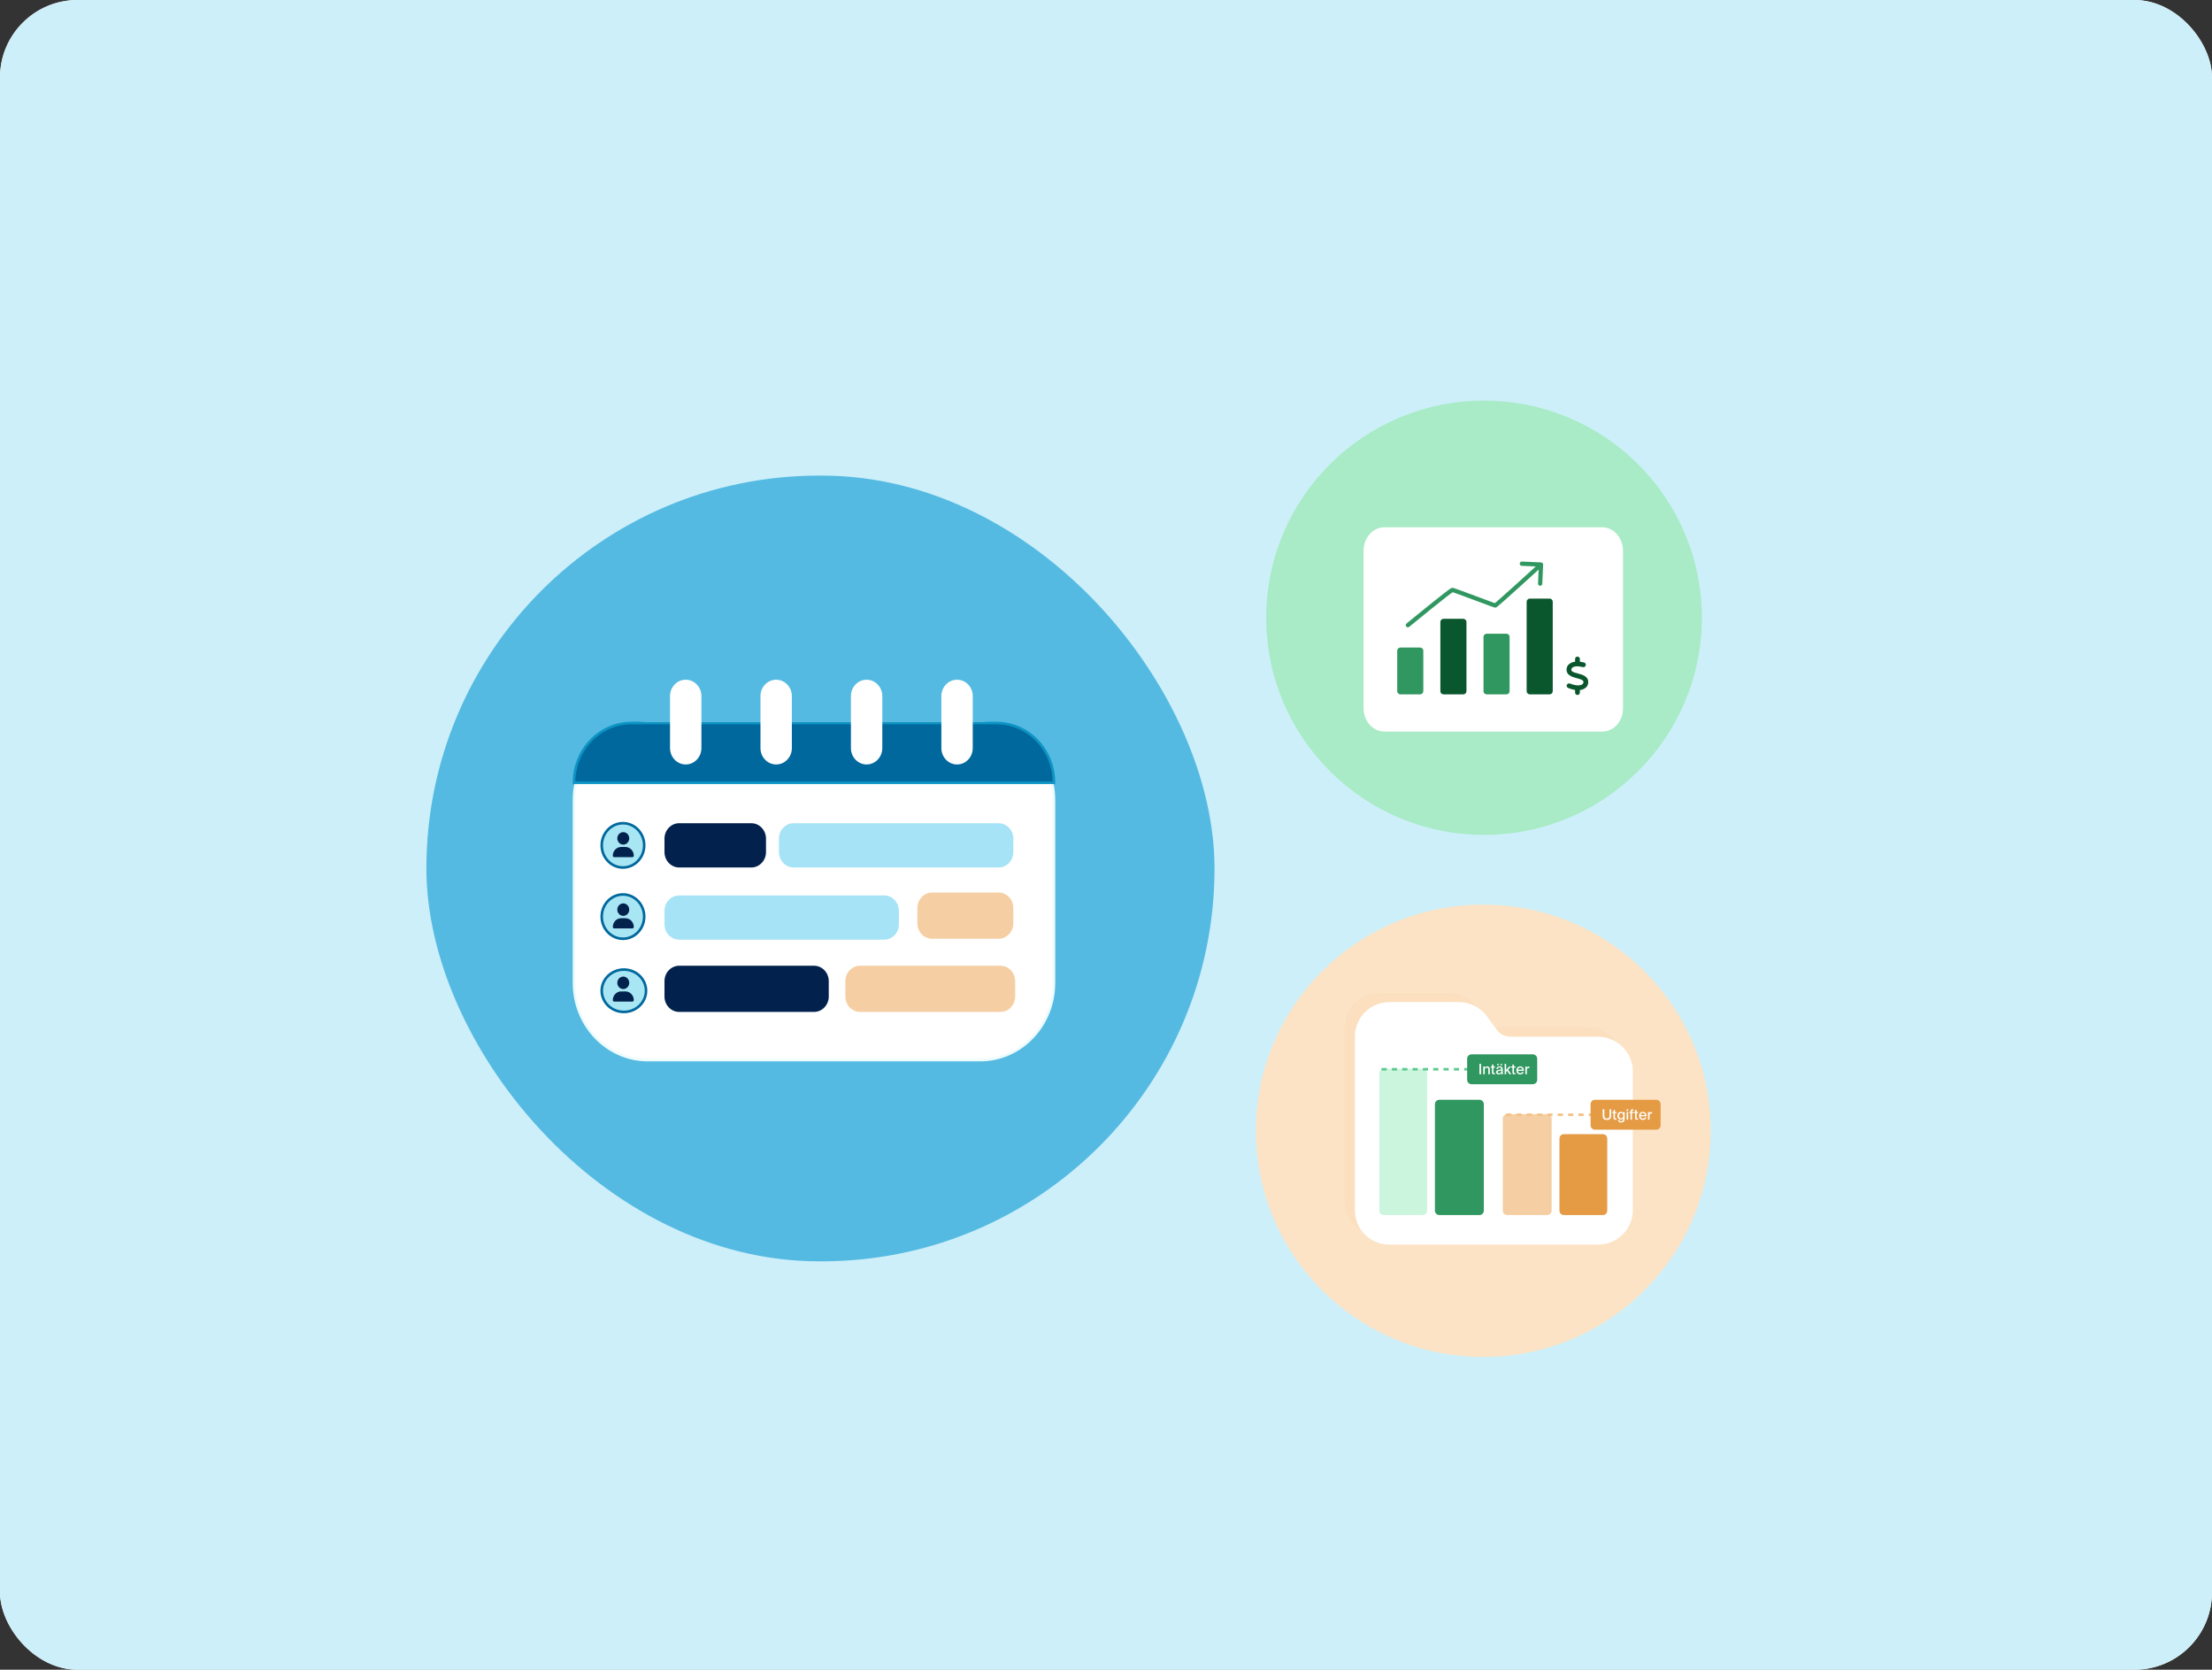 <svg width="856" height="646" viewBox="0 0 856 646" fill="none" xmlns="http://www.w3.org/2000/svg">
<rect x="0" y="0" width="856" height="646" fill="#333333" stroke="none"/>
<g clip-path="url(#clip0_3176_6751)">
<rect width="856" height="646" rx="30" fill="white"/>
<path d="M0 0H856V886H0V0Z" fill="#CDEFF9"/>
<g clip-path="url(#clip1_3176_6751)">
<rect x="165" y="184" width="305" height="304" rx="152" fill="#55BAE2"/>
<path d="M379.283 279.744H250.712C234.932 279.744 222.141 293.088 222.141 309.548V380.332C222.141 396.793 234.932 410.136 250.712 410.136H379.283C395.063 410.136 407.855 396.793 407.855 380.332V309.548C407.855 293.088 395.063 279.744 379.283 279.744Z" fill="white"/>
<path d="M379.283 279.744H250.712C234.932 279.744 222.141 293.088 222.141 309.548V380.332C222.141 396.793 234.932 410.136 250.712 410.136H379.283C395.063 410.136 407.855 396.793 407.855 380.332V309.548C407.855 293.088 395.063 279.744 379.283 279.744Z" stroke="#EDFBFD"/>
<path d="M385.712 279.744C397.941 279.744 407.855 290.085 407.855 302.842H222.141C222.141 290.085 232.054 279.744 244.283 279.744H385.712Z" fill="#00689D"/>
<path d="M385.712 279.744C397.941 279.744 407.855 290.085 407.855 302.842H222.141C222.141 290.085 232.054 279.744 244.283 279.744H385.712Z" stroke="#0D94C4"/>
<path d="M271.432 269.314C271.432 265.816 268.714 262.98 265.36 262.98C262.007 262.98 259.289 265.816 259.289 269.314V289.431C259.289 292.929 262.007 295.765 265.36 295.765C268.714 295.765 271.432 292.929 271.432 289.431V269.314Z" fill="white"/>
<path d="M306.432 269.314C306.432 265.816 303.714 262.98 300.36 262.98C297.007 262.98 294.289 265.816 294.289 269.314V289.431C294.289 292.929 297.007 295.765 300.36 295.765C303.714 295.765 306.432 292.929 306.432 289.431V269.314Z" fill="white"/>
<path d="M341.432 269.314C341.432 265.816 338.714 262.98 335.36 262.98C332.007 262.98 329.289 265.816 329.289 269.314V289.431C329.289 292.929 332.007 295.765 335.36 295.765C338.714 295.765 341.432 292.929 341.432 289.431V269.314Z" fill="white"/>
<path d="M376.432 269.314C376.432 265.816 373.714 262.98 370.36 262.98C367.007 262.98 364.289 265.816 364.289 269.314V289.431C364.289 292.929 367.007 295.765 370.36 295.765C373.714 295.765 376.432 292.929 376.432 289.431V269.314Z" fill="white"/>
<path d="M290.712 318.49H262.855C259.699 318.49 257.141 321.159 257.141 324.451V329.667C257.141 332.959 259.699 335.627 262.855 335.627H290.712C293.868 335.627 296.426 332.959 296.426 329.667V324.451C296.426 321.159 293.868 318.49 290.712 318.49Z" fill="#02224D"/>
<path d="M386.43 318.49H307.144C303.988 318.49 301.43 321.159 301.43 324.451V329.667C301.43 332.959 303.988 335.627 307.144 335.627H386.43C389.586 335.627 392.144 332.959 392.144 329.667V324.451C392.144 321.159 389.586 318.49 386.43 318.49Z" fill="#A6E3F7"/>
<path d="M342.141 346.432H262.855C259.699 346.432 257.141 349.1 257.141 352.392V357.608C257.141 360.9 259.699 363.569 262.855 363.569H342.141C345.297 363.569 347.855 360.9 347.855 357.608V352.392C347.855 349.1 345.297 346.432 342.141 346.432Z" fill="#A6E3F7"/>
<path d="M314.998 373.627H262.855C259.699 373.627 257.141 376.296 257.141 379.588V385.549C257.141 388.841 259.699 391.509 262.855 391.509H314.998C318.154 391.509 320.712 388.841 320.712 385.549V379.588C320.712 376.296 318.154 373.627 314.998 373.627Z" fill="#02224D"/>
<path d="M386.429 345.314H360.714C357.558 345.314 355 347.983 355 351.275V357.236C355 360.528 357.558 363.197 360.714 363.197H386.429C389.584 363.197 392.143 360.528 392.143 357.236V351.275C392.143 347.983 389.584 345.314 386.429 345.314Z" fill="#F5CFA3"/>
<path d="M387.141 373.627H332.855C329.699 373.627 327.141 376.296 327.141 379.588V385.549C327.141 388.841 329.699 391.509 332.855 391.509H387.141C390.297 391.509 392.855 388.841 392.855 385.549V379.588C392.855 376.296 390.297 373.627 387.141 373.627Z" fill="#F5CFA3"/>
<path d="M241.074 335.627C245.61 335.627 249.288 331.791 249.288 327.059C249.288 322.327 245.61 318.49 241.074 318.49C236.537 318.49 232.859 322.327 232.859 327.059C232.859 331.791 236.537 335.627 241.074 335.627Z" fill="#A9E6F4"/>
<path d="M241.074 335.627C245.61 335.627 249.288 331.791 249.288 327.059C249.288 322.327 245.61 318.49 241.074 318.49C236.537 318.49 232.859 322.327 232.859 327.059C232.859 331.791 236.537 335.627 241.074 335.627Z" stroke="#00689D"/>
<path d="M241.074 363.196C245.61 363.196 249.288 359.36 249.288 354.627C249.288 349.895 245.61 346.059 241.074 346.059C236.537 346.059 232.859 349.895 232.859 354.627C232.859 359.36 236.537 363.196 241.074 363.196Z" fill="#A9E6F4"/>
<path d="M241.074 363.196C245.61 363.196 249.288 359.36 249.288 354.627C249.288 349.895 245.61 346.059 241.074 346.059C236.537 346.059 232.859 349.895 232.859 354.627C232.859 359.36 236.537 363.196 241.074 363.196Z" stroke="#00689D"/>
<path d="M241.431 375.117C246.164 375.117 250.002 378.787 250.002 383.313C250.002 387.84 246.164 391.509 241.431 391.509C236.697 391.509 232.859 387.84 232.859 383.313C232.859 378.787 236.697 375.117 241.431 375.117Z" fill="#A9E6F4"/>
<path d="M241.431 375.117C246.164 375.117 250.002 378.787 250.002 383.313C250.002 387.84 246.164 391.509 241.431 391.509C236.697 391.509 232.859 387.84 232.859 383.313C232.859 378.787 236.697 375.117 241.431 375.117Z" stroke="#00689D"/>
<path d="M241.203 326.779C240.369 326.779 239.607 326.325 239.19 325.568C238.773 324.83 238.773 323.903 239.19 323.146C239.607 322.409 240.369 321.936 241.203 321.936C242.019 321.936 242.781 322.409 243.198 323.146C243.615 323.903 243.615 324.83 243.198 325.568C242.781 326.325 242.019 326.779 241.203 326.779ZM240.369 327.687H242.019C243.815 327.687 245.266 329.2 245.266 331.073C245.266 331.376 245.012 331.622 244.721 331.622H237.666C237.376 331.622 237.141 331.376 237.141 331.073C237.141 329.2 238.573 327.687 240.369 327.687Z" fill="#02224D"/>
<path d="M241.203 354.349C240.369 354.349 239.607 353.895 239.19 353.138C238.773 352.401 238.773 351.474 239.19 350.717C239.607 349.979 240.369 349.506 241.203 349.506C242.019 349.506 242.781 349.979 243.198 350.717C243.615 351.474 243.615 352.401 243.198 353.138C242.781 353.895 242.019 354.349 241.203 354.349ZM240.369 355.257H242.019C243.815 355.257 245.266 356.771 245.266 358.644C245.266 358.946 245.012 359.192 244.721 359.192H237.666C237.376 359.192 237.141 358.946 237.141 358.644C237.141 356.771 238.573 355.257 240.369 355.257Z" fill="#02224D"/>
<path d="M241.203 382.661C240.369 382.661 239.607 382.208 239.19 381.451C238.773 380.713 238.773 379.786 239.19 379.029C239.607 378.291 240.369 377.818 241.203 377.818C242.019 377.818 242.781 378.291 243.198 379.029C243.615 379.786 243.615 380.713 243.198 381.451C242.781 382.208 242.019 382.661 241.203 382.661ZM240.369 383.57H242.019C243.815 383.57 245.266 385.083 245.266 386.956C245.266 387.259 245.012 387.505 244.721 387.505H237.666C237.376 387.505 237.141 387.259 237.141 386.956C237.141 385.083 238.573 383.57 240.369 383.57Z" fill="#02224D"/>
</g>
<path d="M574.29 323C620.843 323 658.581 285.392 658.581 239C658.581 192.608 620.843 155 574.29 155C527.738 155 490 192.608 490 239C490 285.392 527.738 323 574.29 323Z" fill="#A8EBC6"/>
<path d="M615.968 279.329H531.608C527.144 279.329 523.547 275.25 523.547 270.188V209.436C523.547 204.375 527.144 200.295 531.608 200.295H615.899C620.362 200.295 623.96 204.375 623.96 209.436V270.188C624.029 275.25 620.426 279.329 615.963 279.329H615.968Z" fill="#A8EBC6"/>
<path d="M620.085 283.035H535.725C531.262 283.035 527.664 278.955 527.664 273.893V213.141C527.664 208.08 531.262 204 535.725 204H620.016C624.479 204 628.077 208.08 628.077 213.141V273.893C628.146 278.955 624.544 283.035 620.08 283.035H620.085Z" fill="white"/>
<path d="M549.557 250.529H541.932C541.249 250.529 540.695 251.082 540.695 251.765V267.412C540.695 268.094 541.249 268.647 541.932 268.647H549.557C550.24 268.647 550.794 268.094 550.794 267.412V251.765C550.794 251.082 550.24 250.529 549.557 250.529Z" fill="#309760"/>
<path d="M566.252 239.412H558.627C557.944 239.412 557.391 239.965 557.391 240.647V267.412C557.391 268.094 557.944 268.647 558.627 268.647H566.252C566.935 268.647 567.489 268.094 567.489 267.412V240.647C567.489 239.965 566.935 239.412 566.252 239.412Z" fill="#0A572E"/>
<path d="M582.948 245.176H575.322C574.64 245.176 574.086 245.729 574.086 246.411V267.411C574.086 268.093 574.64 268.646 575.322 268.646H582.948C583.631 268.646 584.184 268.093 584.184 267.411V246.411C584.184 245.729 583.631 245.176 582.948 245.176Z" fill="#309760"/>
<path d="M599.643 231.588H592.018C591.335 231.588 590.781 232.141 590.781 232.823V267.411C590.781 268.094 591.335 268.647 592.018 268.647H599.643C600.326 268.647 600.88 268.094 600.88 267.411V232.823C600.88 232.141 600.326 231.588 599.643 231.588Z" fill="#0A572E"/>
<path d="M544.293 241.247C543.941 241.536 543.891 242.055 544.18 242.406C544.469 242.758 544.989 242.808 545.34 242.519L544.817 241.883L544.293 241.247ZM597.162 218.448C597.182 217.994 596.83 217.609 596.375 217.59L588.962 217.266C588.508 217.247 588.123 217.599 588.103 218.053C588.083 218.508 588.436 218.892 588.891 218.912L595.479 219.199L595.192 225.781C595.172 226.235 595.525 226.62 595.979 226.64C596.434 226.66 596.819 226.308 596.839 225.853L597.162 218.448ZM544.817 241.883C545.34 242.519 545.34 242.519 545.341 242.519C545.341 242.519 545.341 242.518 545.341 242.518C545.342 242.518 545.342 242.517 545.343 242.516C545.345 242.515 545.348 242.512 545.352 242.509C545.36 242.502 545.372 242.493 545.388 242.48C545.419 242.454 545.466 242.416 545.526 242.366C545.648 242.266 545.826 242.12 546.053 241.934C546.507 241.561 547.156 241.029 547.938 240.391C549.501 239.114 551.592 237.412 553.702 235.71C555.814 234.007 557.942 232.307 559.582 231.035C560.403 230.397 561.096 229.872 561.6 229.508C561.853 229.325 562.049 229.19 562.186 229.103C562.255 229.059 562.296 229.036 562.313 229.028C562.322 229.023 562.311 229.029 562.287 229.038C562.28 229.041 562.184 229.078 562.046 229.078V228.255V227.431C561.888 227.431 561.763 227.476 561.72 227.491C561.66 227.514 561.606 227.539 561.564 227.56C561.48 227.603 561.39 227.657 561.302 227.712C561.124 227.826 560.896 227.983 560.634 228.173C560.106 228.554 559.396 229.094 558.571 229.734C556.919 231.016 554.781 232.724 552.667 234.428C550.552 236.133 548.459 237.838 546.894 239.116C546.112 239.755 545.462 240.288 545.007 240.661C544.779 240.847 544.601 240.994 544.479 241.094C544.418 241.144 544.372 241.182 544.34 241.208C544.325 241.221 544.313 241.231 544.305 241.237C544.301 241.241 544.298 241.243 544.296 241.245C544.295 241.246 544.294 241.246 544.293 241.246C544.293 241.247 544.293 241.247 544.293 241.247C544.293 241.248 544.293 241.247 544.817 241.883ZM562.046 228.255V229.078C561.96 229.078 561.911 229.062 561.963 229.074C561.99 229.08 562.036 229.092 562.104 229.112C562.238 229.152 562.427 229.212 562.667 229.293C563.145 229.453 563.799 229.685 564.574 229.965C566.121 230.525 568.13 231.273 570.135 232.021C572.139 232.769 574.139 233.519 575.664 234.082C576.425 234.362 577.073 234.598 577.544 234.764C577.779 234.847 577.976 234.914 578.124 234.962C578.197 234.985 578.266 235.006 578.325 235.023C578.354 235.03 578.389 235.039 578.425 235.047C578.445 235.051 578.527 235.069 578.624 235.069V234.245V233.422C578.675 233.422 578.714 233.427 578.727 233.429C578.745 233.431 578.757 233.434 578.762 233.434C578.771 233.436 578.771 233.436 578.758 233.433C578.733 233.427 578.691 233.414 578.628 233.394C578.502 233.353 578.322 233.292 578.092 233.211C577.633 233.049 576.995 232.817 576.234 232.536C574.714 231.975 572.719 231.228 570.712 230.479C568.708 229.73 566.692 228.98 565.135 228.417C564.357 228.135 563.689 227.899 563.192 227.732C562.945 227.649 562.733 227.58 562.568 227.532C562.486 227.508 562.407 227.486 562.337 227.47C562.292 227.46 562.173 227.431 562.046 227.431V228.255ZM578.624 234.245V235.069C578.768 235.069 578.878 235.031 578.916 235.017C578.968 234.998 579.01 234.978 579.036 234.964C579.088 234.937 579.135 234.907 579.169 234.885C579.238 234.839 579.317 234.78 579.397 234.718C579.561 234.591 579.779 234.412 580.038 234.194C580.558 233.755 581.274 233.131 582.115 232.388C583.8 230.9 586.003 228.919 588.192 226.939C590.382 224.959 592.557 222.979 594.186 221.494C595 220.752 595.677 220.134 596.151 219.7C596.388 219.484 596.574 219.314 596.701 219.198C596.765 219.14 596.813 219.095 596.846 219.065C596.862 219.05 596.875 219.039 596.883 219.031C596.887 219.027 596.89 219.024 596.893 219.023C596.894 219.021 596.894 219.021 596.895 219.02C596.895 219.02 596.895 219.02 596.896 219.02C596.896 219.02 596.896 219.02 596.339 218.412C595.782 217.805 595.782 217.805 595.782 217.805C595.782 217.805 595.782 217.806 595.781 217.806C595.781 217.806 595.78 217.807 595.779 217.808C595.777 217.81 595.774 217.813 595.769 217.817C595.761 217.824 595.749 217.835 595.732 217.851C595.7 217.88 595.651 217.925 595.588 217.983C595.461 218.099 595.275 218.269 595.038 218.485C594.565 218.918 593.888 219.536 593.074 220.278C591.447 221.762 589.273 223.74 587.086 225.718C584.898 227.697 582.7 229.673 581.023 231.154C580.184 231.895 579.48 232.509 578.974 232.936C578.72 233.15 578.523 233.311 578.387 233.416C578.318 233.47 578.276 233.501 578.255 233.514C578.243 233.522 578.253 233.515 578.276 233.503C578.287 233.497 578.317 233.482 578.358 233.467C578.386 233.457 578.487 233.422 578.624 233.422V234.245Z" fill="#309760"/>
<path d="M610.458 254.029C610.95 254.029 611.385 254.464 611.385 254.956V255.998C611.414 255.998 611.472 256.027 611.501 256.027C611.53 256.027 611.53 256.027 611.53 256.027L612.921 256.287C613.443 256.374 613.762 256.867 613.675 257.359C613.588 257.851 613.095 258.198 612.602 258.112L611.211 257.851C610.313 257.706 609.502 257.822 608.951 258.025C608.4 258.256 608.168 258.575 608.11 258.835C608.052 259.154 608.11 259.327 608.139 259.443C608.197 259.559 608.313 259.675 608.516 259.82C608.98 260.138 609.704 260.341 610.661 260.573L610.748 260.601C611.559 260.833 612.574 261.094 613.327 261.586C613.733 261.846 614.139 262.223 614.37 262.715C614.631 263.236 614.66 263.815 614.573 264.452C614.37 265.552 613.588 266.276 612.66 266.652C612.254 266.826 611.82 266.913 611.385 266.971V267.955C611.385 268.448 610.95 268.882 610.458 268.882C609.936 268.882 609.53 268.448 609.53 267.955V266.942C609.502 266.942 609.502 266.942 609.472 266.942C608.777 266.826 607.617 266.508 606.835 266.16C606.343 265.958 606.139 265.408 606.343 264.944C606.574 264.481 607.096 264.279 607.589 264.481C608.168 264.742 609.183 265.002 609.762 265.089C610.689 265.234 611.443 265.147 611.965 264.944C612.458 264.742 612.66 264.452 612.747 264.105C612.776 263.815 612.747 263.642 612.689 263.525C612.631 263.41 612.544 263.265 612.313 263.149C611.849 262.831 611.124 262.628 610.168 262.368H610.081C609.27 262.136 608.255 261.846 607.502 261.354C607.096 261.094 606.69 260.717 606.458 260.225C606.226 259.704 606.169 259.125 606.285 258.517C606.487 257.388 607.328 256.693 608.255 256.317C608.661 256.143 609.067 256.056 609.53 255.998V254.956C609.53 254.464 609.936 254.029 610.458 254.029Z" fill="#0A572E"/>
<g clip-path="url(#clip2_3176_6751)">
<path d="M574 525C622.601 525 662 485.825 662 437.5C662 389.175 622.601 350 574 350C525.399 350 486 389.175 486 437.5C486 485.825 525.399 525 574 525Z" fill="#FCE3C5"/>
<path opacity="0.2" d="M533.869 478.086C526.305 478.086 520.422 472.222 520.422 464.683V397.664C520.422 390.333 526.305 384.26 533.869 384.26H560.764C564.967 384.26 568.959 386.354 571.48 389.705L575.472 395.151C576.733 396.826 578.624 397.664 580.935 397.664H614.554C621.908 397.664 628.001 403.737 628.001 411.067V464.683C628.001 472.222 621.908 478.086 614.554 478.086H533.869Z" fill="#F5CFA3"/>
<path d="M537.744 481.518C530.18 481.518 524.297 475.654 524.297 468.114V401.095C524.297 393.765 530.18 387.691 537.744 387.691H564.639C568.842 387.691 572.834 389.786 575.355 393.137L579.347 398.582C580.608 400.258 582.499 401.095 584.81 401.095H618.429C625.783 401.095 631.876 407.169 631.876 414.499V468.114C631.876 475.654 625.783 481.518 618.429 481.518H537.744Z" fill="white"/>
<path d="M550.548 413.48H535.487C534.536 413.48 533.766 414.249 533.766 415.196V468.382C533.766 469.33 534.536 470.098 535.487 470.098H550.548C551.499 470.098 552.269 469.33 552.269 468.382V415.196C552.269 414.249 551.499 413.48 550.548 413.48Z" fill="#CCF5DE"/>
<path d="M572.494 425.49H557.003C556.052 425.49 555.281 426.258 555.281 427.206V468.382C555.281 469.33 556.052 470.098 557.003 470.098H572.494C573.445 470.098 574.215 469.33 574.215 468.382V427.206C574.215 426.258 573.445 425.49 572.494 425.49Z" fill="#309760"/>
<path d="M598.744 431.066H583.253C582.302 431.066 581.531 431.835 581.531 432.782V468.383C581.531 469.33 582.302 470.098 583.253 470.098H598.744C599.695 470.098 600.465 469.33 600.465 468.383V432.782C600.465 431.835 599.695 431.066 598.744 431.066Z" fill="#F5CFA3"/>
<path d="M620.259 438.787H605.198C604.247 438.787 603.477 439.555 603.477 440.503V468.383C603.477 469.33 604.247 470.098 605.198 470.098H620.259C621.21 470.098 621.98 469.33 621.98 468.383V440.503C621.98 439.555 621.21 438.787 620.259 438.787Z" fill="#E49B44"/>
<path d="M582.82 431.281H620.688" stroke="#F3C185" stroke-dasharray="2 2"/>
<path d="M640.912 425.49H617.245C616.294 425.49 615.523 426.258 615.523 427.206V435.355C615.523 436.303 616.294 437.071 617.245 437.071H640.912C641.863 437.071 642.633 436.303 642.633 435.355V427.206C642.633 426.258 641.863 425.49 640.912 425.49Z" fill="#E49B44"/>
<path d="M620.219 429.168H620.856V431.594C620.856 432.357 621.097 432.748 621.858 432.748C622.619 432.748 622.865 432.324 622.865 431.549V429.168H623.503V431.515C623.503 432.742 623.038 433.283 621.858 433.283C620.711 433.283 620.219 432.826 620.219 431.549V429.168ZM624.39 430.211V429.441H624.972V430.211H625.565V430.651H624.972V432.363C624.972 432.67 625.022 432.748 625.313 432.748H625.559V433.211H625.134C624.524 433.211 624.39 433.06 624.39 432.441V430.651H623.931V430.211H624.39ZM628.133 430.651V430.211H628.715V432.859C628.715 433.411 628.597 433.707 628.39 433.913C628.155 434.153 627.803 434.276 627.338 434.276C626.65 434.276 626.175 433.997 626.08 433.356H626.678C626.74 433.629 626.908 433.79 627.35 433.79C627.624 433.79 627.825 433.718 627.954 433.573C628.071 433.445 628.133 433.294 628.133 432.982V432.664C627.948 432.976 627.652 433.16 627.204 433.16C626.505 433.16 625.923 432.614 625.923 431.655C625.923 430.701 626.505 430.155 627.204 430.155C627.652 430.155 627.948 430.339 628.133 430.651ZM628.155 431.655C628.155 430.941 627.786 430.634 627.338 430.634C626.852 430.634 626.544 431.002 626.544 431.655C626.544 432.318 626.852 432.686 627.338 432.686C627.786 432.686 628.155 432.369 628.155 431.655ZM629.49 430.211H630.071V433.211H629.49V430.211ZM629.49 429.168H630.071V429.809H629.49V429.168ZM630.962 430.211V430.01C630.962 429.346 631.163 429.168 631.862 429.168H632.125V429.631H631.901C631.605 429.631 631.543 429.692 631.543 430.004V430.211H632.125V430.651H631.543V433.211H630.962V430.651H630.542V430.211H630.962ZM632.754 430.211V429.441H633.336V430.211H633.929V430.651H633.336V432.363C633.336 432.67 633.386 432.748 633.677 432.748H633.923V433.211H633.498C632.888 433.211 632.754 433.06 632.754 432.441V430.651H632.295V430.211H632.754ZM635.764 432.787C636.189 432.787 636.424 432.614 636.552 432.33H637.14C637.005 432.826 636.547 433.283 635.786 433.283C634.818 433.283 634.287 432.58 634.287 431.705C634.287 430.774 634.913 430.155 635.769 430.155C636.698 430.155 637.24 430.913 637.179 431.889H634.885C634.947 432.447 635.288 432.787 635.764 432.787ZM635.764 430.629C635.31 430.629 634.98 430.857 634.896 431.432H636.575C636.558 430.991 636.239 430.629 635.764 430.629ZM639.316 430.205V430.807C639.21 430.796 639.109 430.791 639.014 430.791C638.567 430.791 638.332 431.008 638.332 431.638V433.211H637.75V430.211H638.321V430.74C638.477 430.4 638.774 430.205 639.154 430.2C639.204 430.2 639.266 430.2 639.316 430.205Z" fill="white"/>
<path d="M534.625 413.695H572.493" stroke="#5EC990" stroke-dasharray="2 2"/>
<path d="M593.147 407.904H569.479C568.528 407.904 567.758 408.672 567.758 409.62V417.769C567.758 418.717 568.528 419.485 569.479 419.485H593.147C594.097 419.485 594.868 418.717 594.868 417.769V409.62C594.868 408.672 594.097 407.904 593.147 407.904Z" fill="#309760"/>
<path d="M573.146 411.582V415.625H572.508V411.582H573.146ZM574.569 412.625V413.06C574.742 412.764 575.044 412.569 575.514 412.569C576.241 412.569 576.521 413.037 576.521 413.734V415.625H575.939V413.89C575.939 413.461 575.872 413.054 575.318 413.054C574.809 413.054 574.569 413.411 574.569 414.013V415.625H573.987V412.625H574.569ZM577.366 412.625V411.855H577.947V412.625H578.54V413.065H577.947V414.777C577.947 415.084 577.998 415.162 578.289 415.162H578.535V415.625H578.11C577.5 415.625 577.366 415.474 577.366 414.855V413.065H576.907V412.625H577.366ZM580.986 414.415V414.197C580.051 414.286 579.559 414.42 579.559 414.805C579.559 415.078 579.772 415.251 580.13 415.251C580.605 415.251 580.986 415.011 580.986 414.415ZM580.001 415.697C579.391 415.697 578.927 415.363 578.927 414.816C578.927 414.086 579.794 413.885 580.958 413.768V413.706C580.958 413.177 580.678 412.998 580.309 412.998C579.906 412.998 579.676 413.199 579.654 413.573H579.067C579.111 412.931 579.643 412.552 580.331 412.552C581.109 412.552 581.551 412.926 581.545 413.824C581.545 413.896 581.534 414.415 581.534 414.543C581.534 414.995 581.562 415.357 581.618 415.625H581.058C581.036 415.508 581.025 415.424 581.008 415.229C580.823 415.541 580.488 415.697 580.001 415.697ZM579.369 412.168V411.582H579.917V412.168H579.369ZM580.667 411.582H581.22V412.168H580.667V411.582ZM582.264 411.582H582.845V413.907L584.042 412.625H584.753L583.584 413.863L584.837 415.625H584.143L583.187 414.281L582.845 414.643V415.625H582.264V411.582ZM585.282 412.625V411.855H585.864V412.625H586.457V413.065H585.864V414.777C585.864 415.084 585.914 415.162 586.205 415.162H586.451V415.625H586.026C585.416 415.625 585.282 415.474 585.282 414.855V413.065H584.823V412.625H585.282ZM588.291 415.201C588.717 415.201 588.952 415.028 589.08 414.744H589.668C589.533 415.24 589.075 415.697 588.314 415.697C587.346 415.697 586.815 414.995 586.815 414.119C586.815 413.188 587.441 412.569 588.297 412.569C589.226 412.569 589.768 413.327 589.707 414.303H587.413C587.475 414.861 587.816 415.201 588.291 415.201ZM588.291 413.043C587.838 413.043 587.508 413.272 587.424 413.846H589.103C589.086 413.405 588.767 413.043 588.291 413.043ZM591.844 412.619V413.221C591.738 413.21 591.637 413.205 591.542 413.205C591.095 413.205 590.86 413.422 590.86 414.052V415.625H590.278V412.625H590.848V413.154C591.005 412.814 591.302 412.619 591.682 412.614C591.732 412.614 591.794 412.614 591.844 412.619Z" fill="white"/>
</g>
</g>
<defs>
<clipPath id="clip0_3176_6751">
<rect width="856" height="646" rx="30" fill="white"/>
</clipPath>
<clipPath id="clip1_3176_6751">
<rect x="165" y="184" width="305" height="304" rx="152" fill="white"/>
</clipPath>
<clipPath id="clip2_3176_6751">
<rect width="176" height="175" fill="white" transform="translate(486 350)"/>
</clipPath>
</defs>
</svg>
